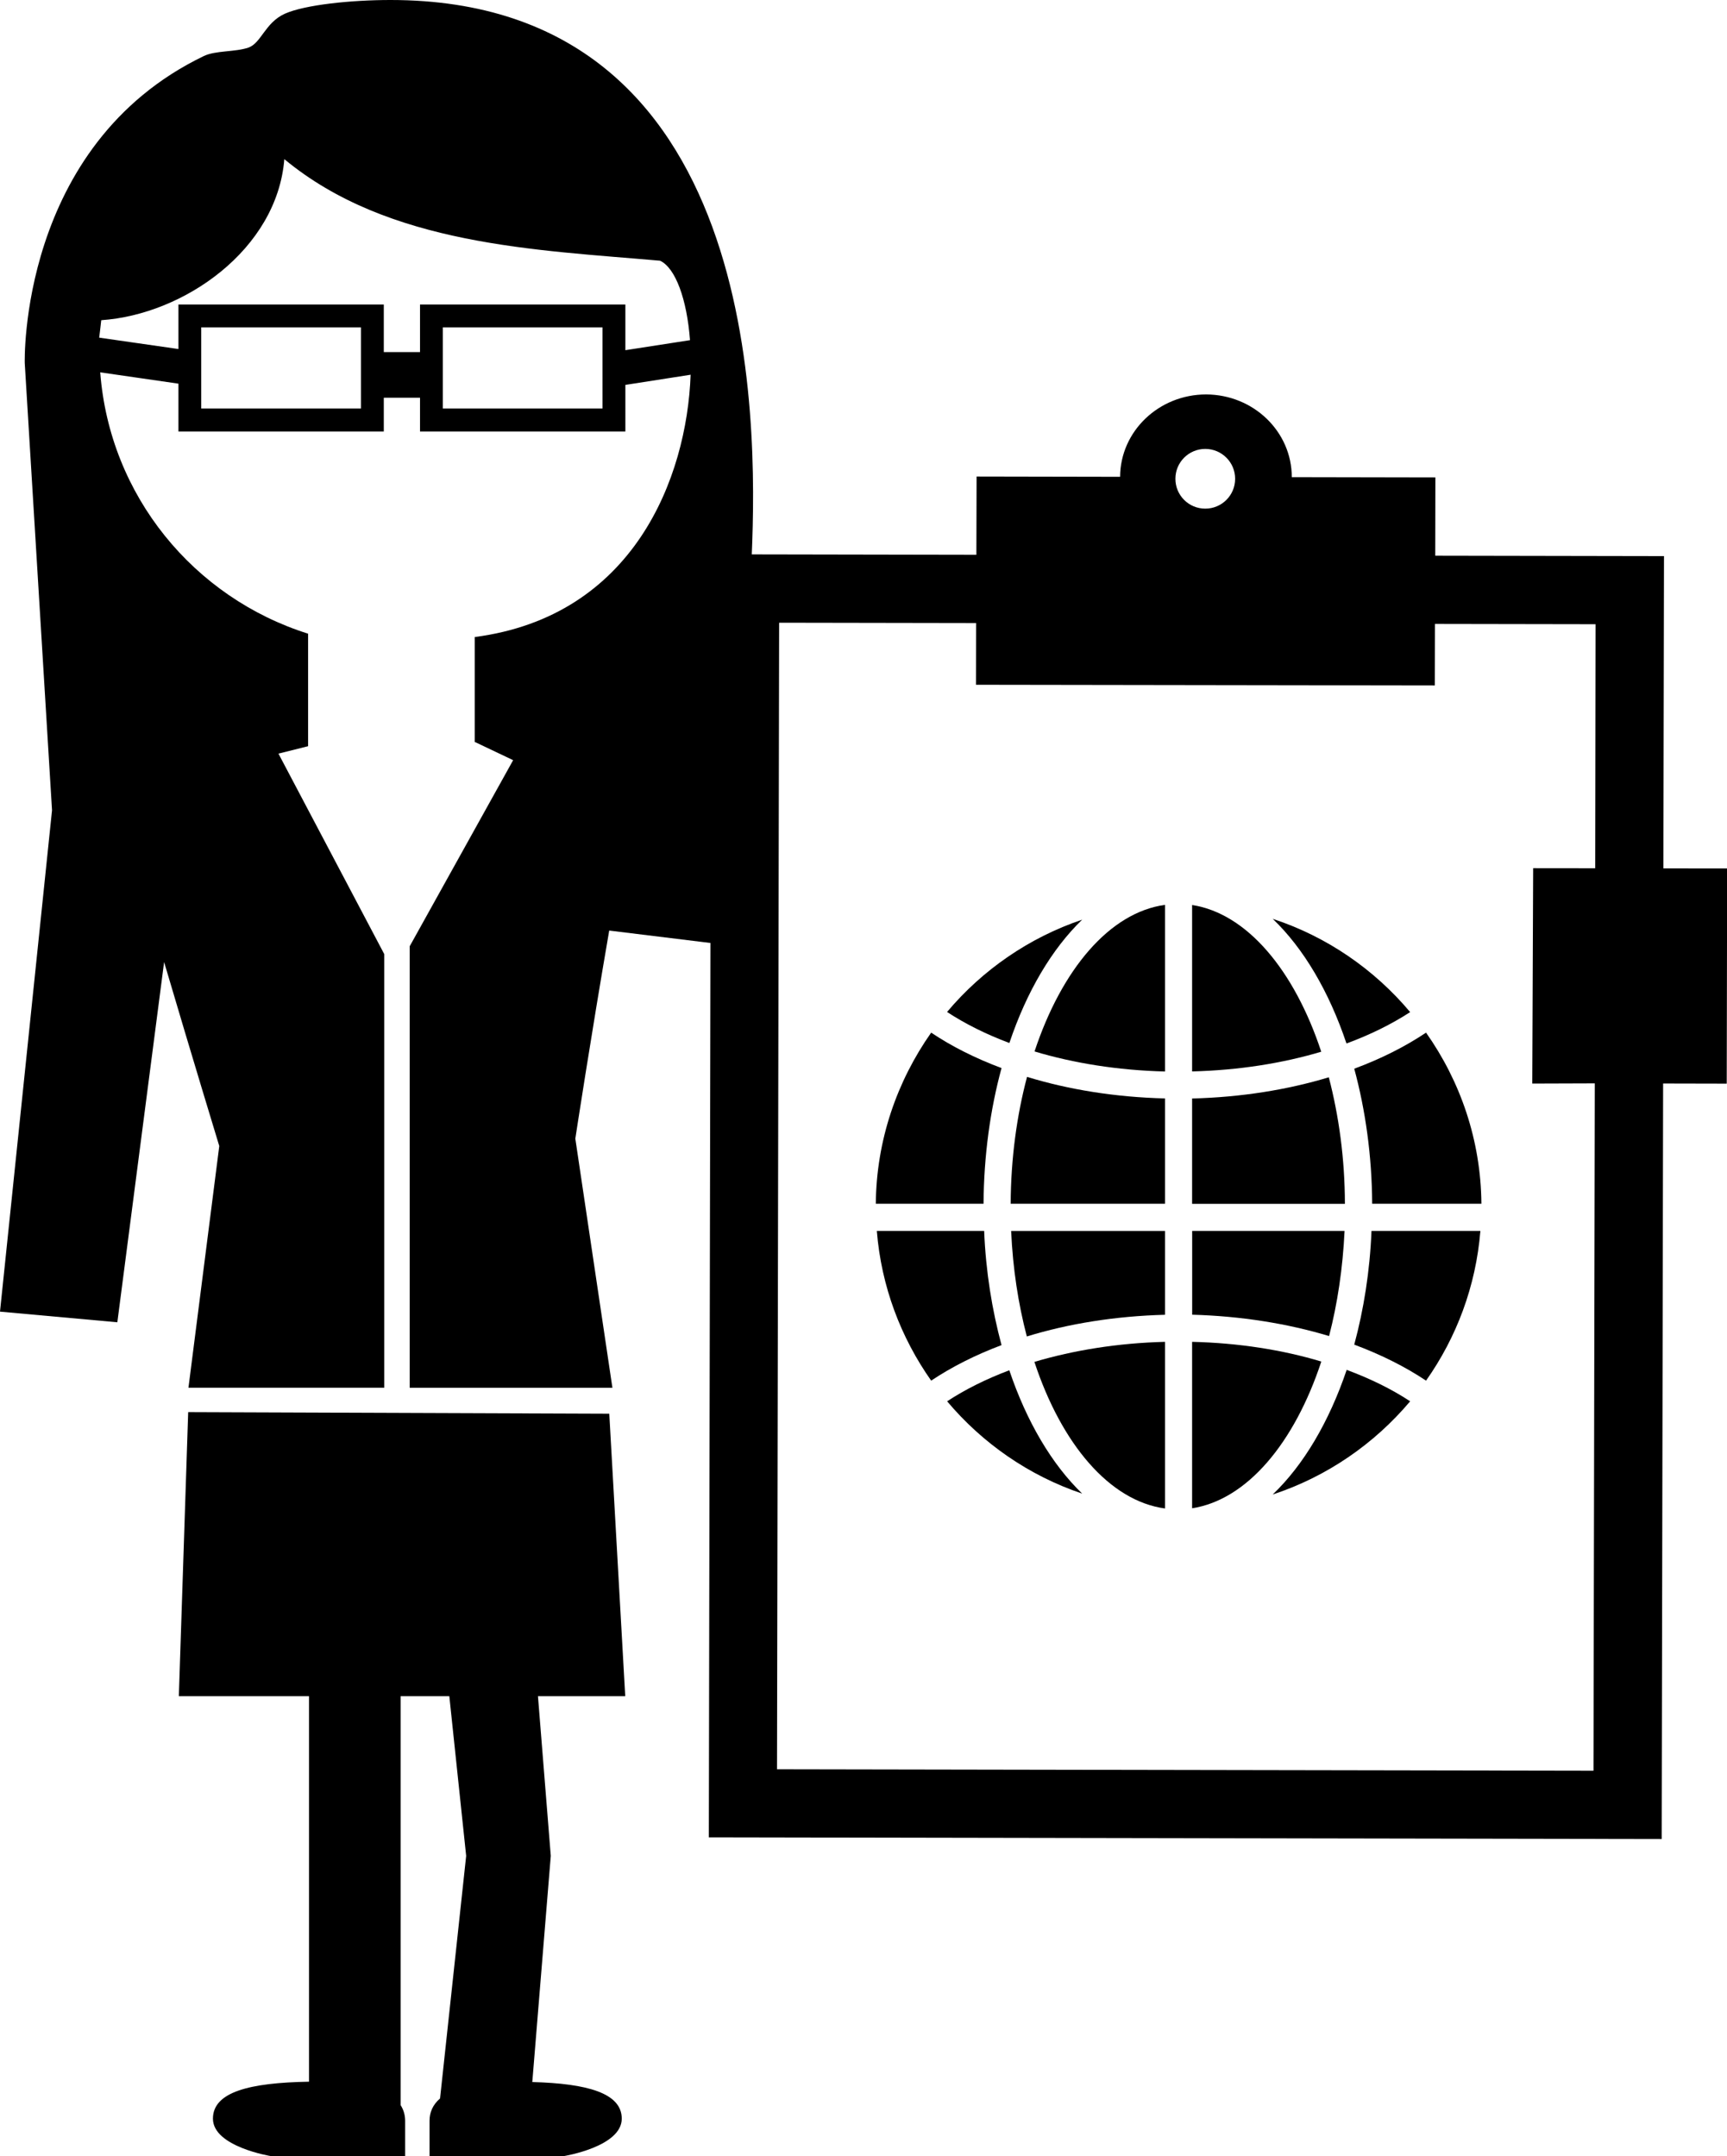 <?xml version="1.0" encoding="iso-8859-1"?>
<!-- Generator: Adobe Illustrator 16.0.0, SVG Export Plug-In . SVG Version: 6.00 Build 0)  -->
<!DOCTYPE svg PUBLIC "-//W3C//DTD SVG 1.1//EN" "http://www.w3.org/Graphics/SVG/1.1/DTD/svg11.dtd">
<svg version="1.1" id="Layer_1" xmlns="http://www.w3.org/2000/svg" xmlns:xlink="http://www.w3.org/1999/xlink" x="0px" y="0px"
	 width="25.329px" height="31.622px" viewBox="0 0 25.329 31.622" style="enable-background:new 0 0 25.329 31.622;"
	 xml:space="preserve">
<path d="M8.936,20.734L2.76,20.711l-0.137,4.166h1.909v5.654c-0.871,0.015-1.409,0.15-1.409,0.542c0,0.413,0.85,0.549,0.85,0.549
	h0.56h1.343h0.066c0,0,0-0.292,0-0.518c0-0.079-0.021-0.159-0.066-0.229v-5.998h0.714l0.247,2.342l-0.383,3.558
	C6.346,30.87,6.3,30.982,6.3,31.104c0,0.226,0,0.518,0,0.518h0.063h1.355H8.27c0,0,0.849-0.136,0.849-0.549
	c0-0.374-0.503-0.515-1.312-0.537l0.271-3.317L7.89,24.877h1.28L8.936,20.734z"/>
<path d="M24.396,12.736l0.009-4.58L21.05,8.15l0.002-1.148l-2.106-0.004c0-0.668-0.561-1.21-1.256-1.213
	c-0.695,0-1.259,0.541-1.262,1.208l-2.105-0.004l-0.003,1.148l-3.294-0.006C11.108,6.158,11.164,0,5.727,0
	C5.149,0,4.473,0.07,4.178,0.201C3.885,0.334,3.832,0.634,3.641,0.699c-0.197,0.066-0.479,0.04-0.652,0.123
	C0.27,2.132,0.363,5.326,0.363,5.326l0.4,6.558L0,19.237l1.721,0.156l0.686-5.283c0.414,1.403,0.809,2.698,0.809,2.698l-0.452,3.545
	h2.872v-6.359l-1.552-2.941l0.435-0.109v-1.65C2.843,8.766,1.608,7.271,1.47,5.461l1.147,0.166v0.701h3.012V5.833H6.16v0.495h3.012
	V5.645l0.957-0.149C10.074,7.011,9.291,9.04,6.963,9.343v1.542h0.008l0.555,0.264l-1.517,2.729v6.476h1.526h1.447L8.438,16.7
	c0,0,0.227-1.487,0.497-3.052l1.485,0.182l-0.024,13.117l13.975,0.025l0.021-11.081l0.933,0.002l0.006-3.156L24.396,12.736z
	 M5.294,5.992H2.951V4.801h2.343V5.992z M8.837,5.992H6.495V4.801h2.342V5.992z M9.172,5.136v-0.67H6.16v0.698H5.629V4.466H2.617
	v0.653L1.455,4.952c0.01-0.085,0.021-0.17,0.03-0.256C2.697,4.614,4.064,3.66,4.17,2.334c1.531,1.269,3.702,1.33,5.512,1.49
	c0.225,0.107,0.392,0.562,0.438,1.165L9.172,5.136z M17.677,6.584c0.241,0,0.438,0.195,0.438,0.438s-0.196,0.438-0.438,0.438
	s-0.438-0.195-0.438-0.438S17.436,6.584,17.677,6.584z M23.396,12.734l-0.91-0.001l-0.013,3.159l0.917-0.003l-0.019,10.081
	l-11.975-0.021l0.031-16.816l2.889,0.005l-0.002,0.905l6.73,0.01l0.002-0.902l2.355,0.004L23.396,12.734z"/>
<g>
	<path d="M15.173,15.421c0.573,0.172,1.225,0.277,1.914,0.294v-2.444C16.273,13.382,15.571,14.219,15.173,15.421z"/>
	<path d="M17.087,22.124V19.68c-0.689,0.017-1.341,0.123-1.916,0.294C15.568,21.177,16.272,22.014,17.087,22.124z"/>
	<path d="M15.06,19.601c0.611-0.188,1.299-0.299,2.027-0.318v-1.229H14.83C14.854,18.604,14.935,19.126,15.06,19.601z"/>
	<path d="M14.823,17.655h2.264V16.11c-0.728-0.018-1.413-0.129-2.024-0.316C14.913,16.359,14.826,16.989,14.823,17.655z"/>
	<path d="M15.872,13.488c-0.779,0.263-1.463,0.737-1.982,1.354c0.266,0.174,0.571,0.327,0.914,0.455
		C15.057,14.544,15.427,13.917,15.872,13.488z"/>
	<path d="M14.689,15.665c-0.384-0.144-0.731-0.318-1.032-0.52c-0.501,0.713-0.804,1.576-0.812,2.51h1.58
		C14.43,16.946,14.523,16.273,14.689,15.665z"/>
	<path d="M13.891,20.552c0.519,0.617,1.202,1.092,1.981,1.354c-0.445-0.429-0.815-1.056-1.069-1.809
		C14.461,20.226,14.156,20.378,13.891,20.552z"/>
	<path d="M20.125,17.655h1.602c-0.008-0.934-0.309-1.797-0.812-2.51c-0.306,0.205-0.661,0.384-1.053,0.529
		C20.026,16.279,20.121,16.95,20.125,17.655z"/>
	<path d="M14.434,18.053H12.86c0.065,0.814,0.352,1.564,0.797,2.196c0.301-0.201,0.647-0.376,1.032-0.521
		C14.55,19.212,14.458,18.648,14.434,18.053z"/>
	<path d="M19.862,19.721c0.392,0.146,0.748,0.324,1.053,0.528c0.446-0.632,0.731-1.382,0.797-2.196h-1.597
		C20.091,18.645,20.001,19.206,19.862,19.721z"/>
	<path d="M19.72,18.053h-2.235v1.229c0.719,0.02,1.4,0.13,2.008,0.313C19.616,19.12,19.694,18.601,19.72,18.053z"/>
	<path d="M17.484,19.68v2.441c0.806-0.125,1.501-0.958,1.895-2.152C18.812,19.798,18.167,19.696,17.484,19.68z"/>
	<path d="M18.666,21.919c0.793-0.261,1.488-0.74,2.016-1.367c-0.27-0.178-0.584-0.332-0.931-0.461
		C19.493,20.853,19.118,21.488,18.666,21.919z"/>
	<path d="M20.682,14.844c-0.527-0.628-1.223-1.108-2.016-1.368c0.452,0.431,0.826,1.066,1.082,1.828
		C20.098,15.176,20.412,15.019,20.682,14.844z"/>
	<path d="M17.484,13.273v2.441c0.683-0.017,1.327-0.12,1.894-0.289C18.984,14.232,18.29,13.398,17.484,13.273z"/>
	<path d="M19.489,15.8c-0.605,0.183-1.286,0.293-2.005,0.311v1.545h2.241C19.724,16.992,19.636,16.363,19.489,15.8z"/>
</g>
<g>
</g>
<g>
</g>
<g>
</g>
<g>
</g>
<g>
</g>
<g>
</g>
<g>
</g>
<g>
</g>
<g>
</g>
<g>
</g>
<g>
</g>
<g>
</g>
<g>
</g>
<g>
</g>
<g>
</g>
</svg>
